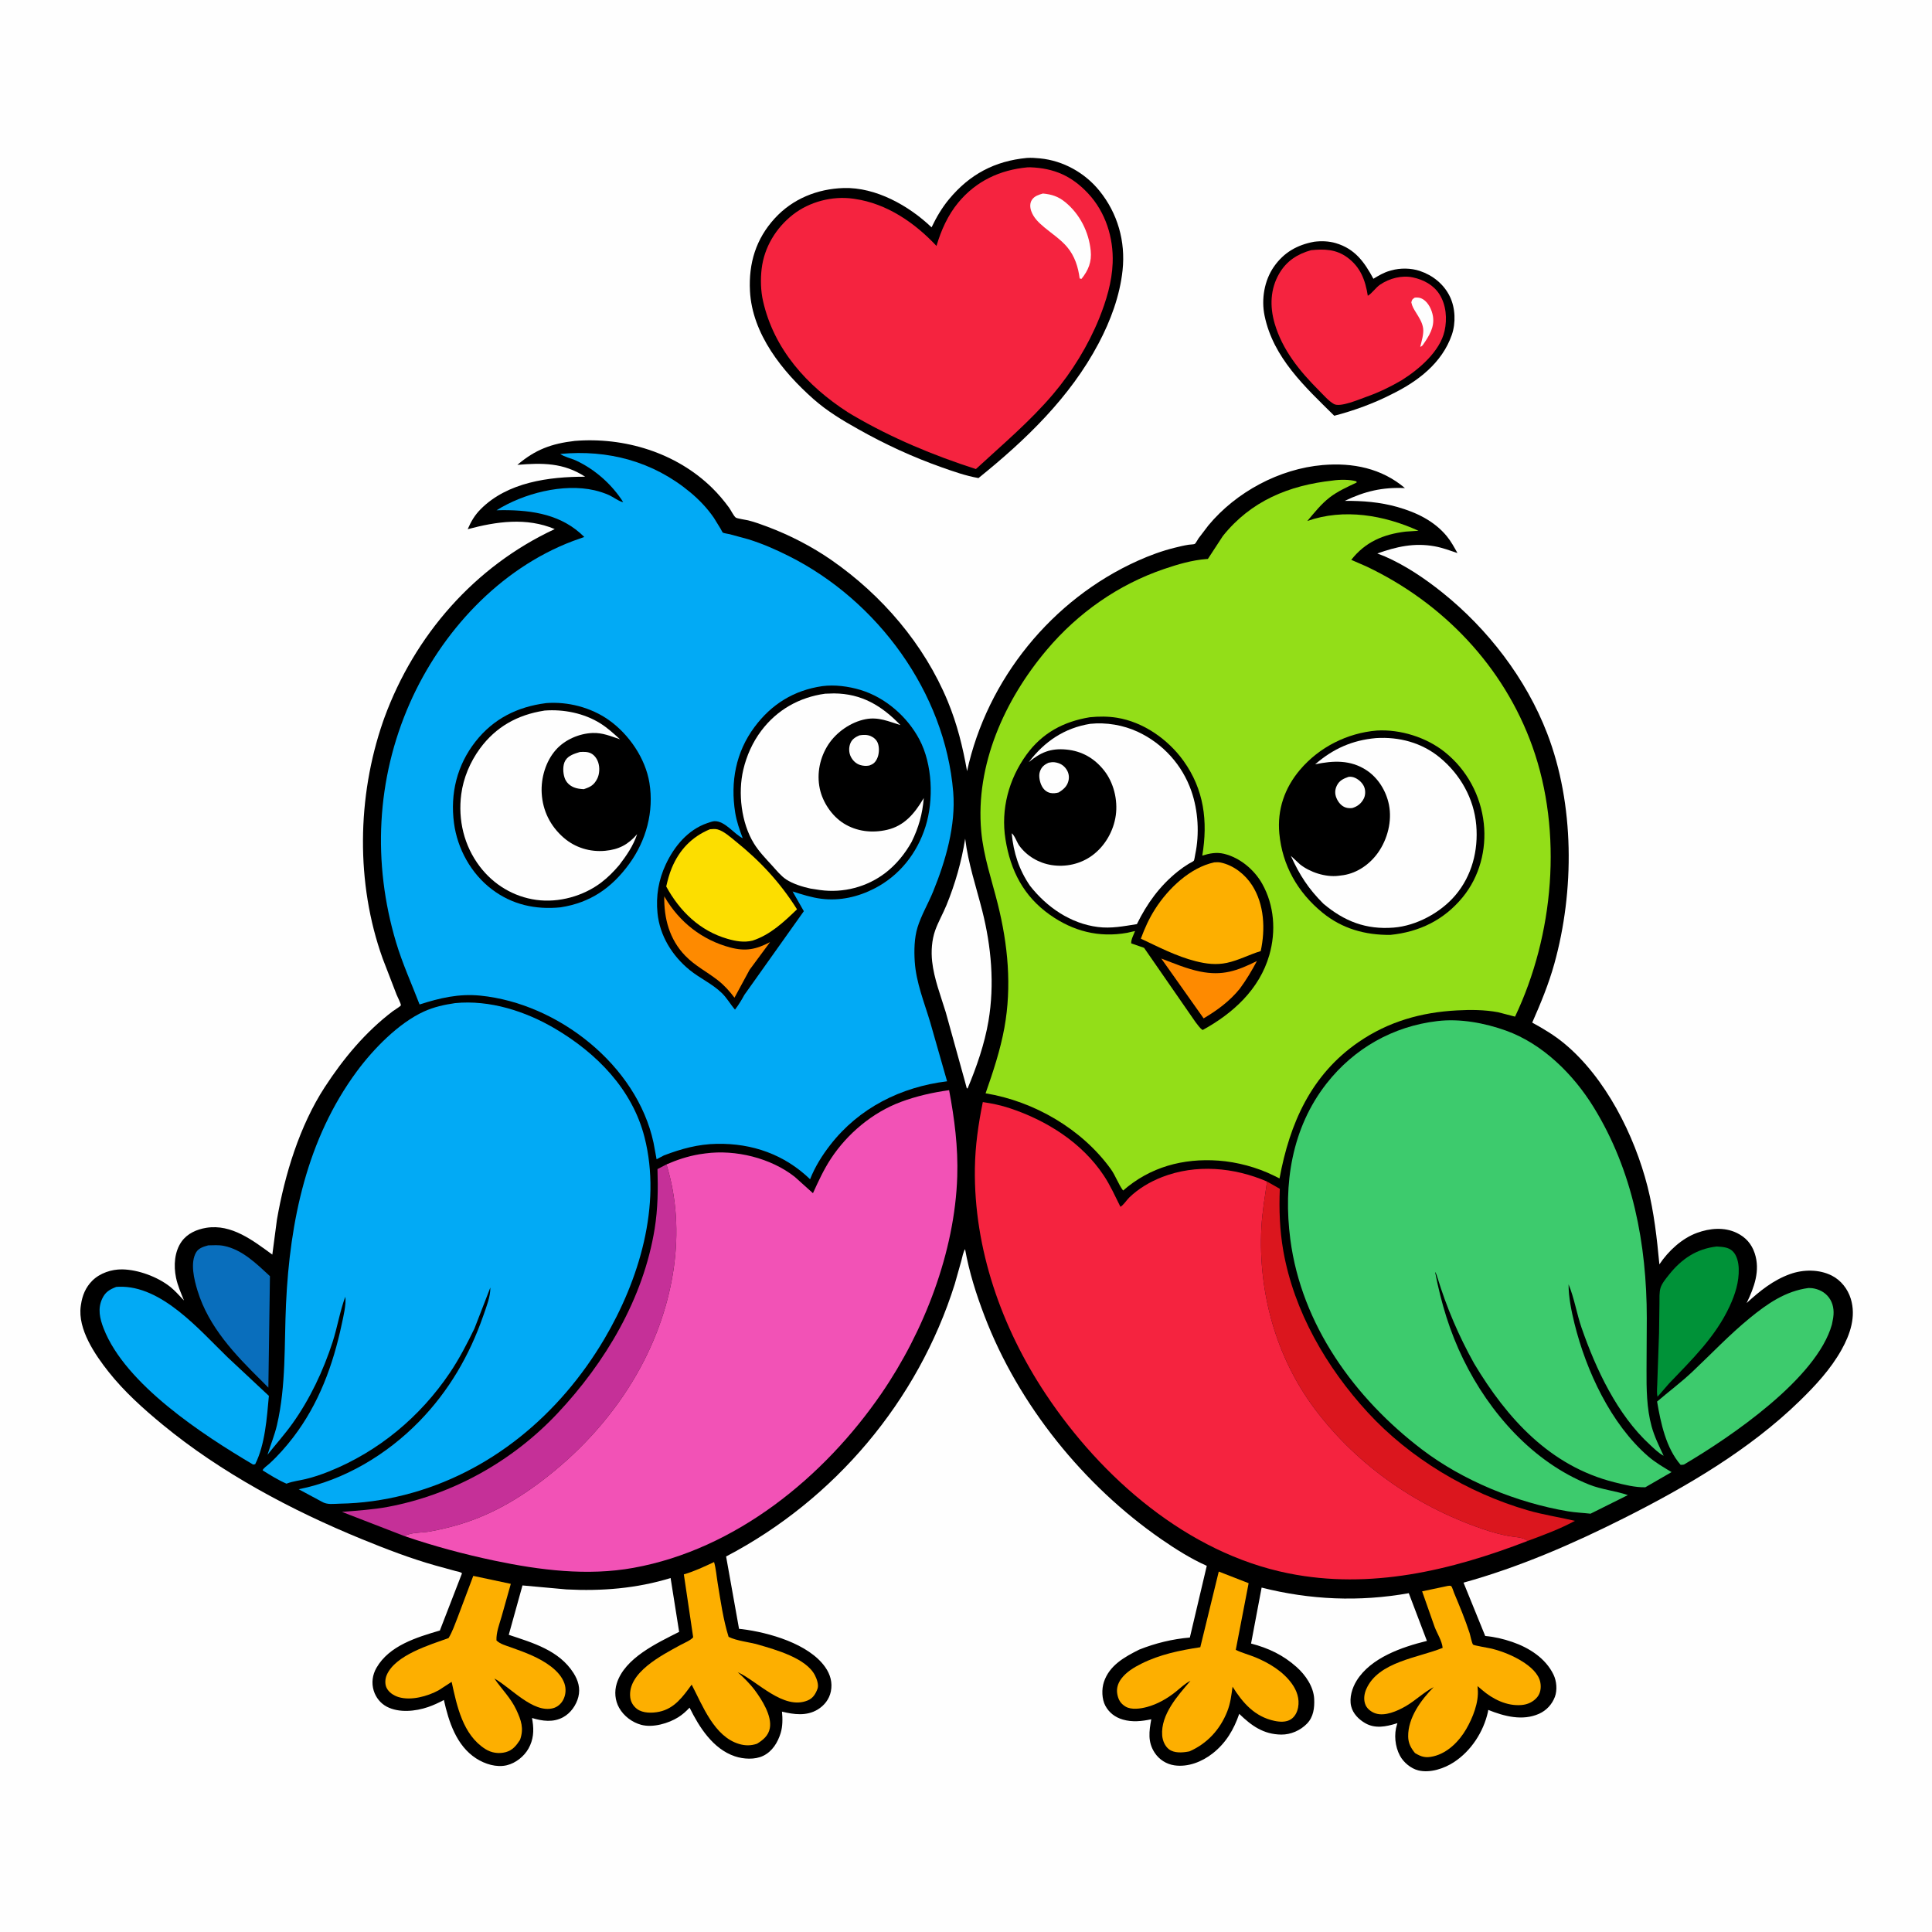 <svg version="1.1" xmlns="http://www.w3.org/2000/svg" style="display: block;" viewBox="0 0 2048 2048" width="1024" height="1024">
<path transform="translate(0,0)" fill="rgb(254,254,254)" d="M -0 -0 L 2048 0 L 2048 2048 L -0 2048 L -0 -0 z"/>
<path transform="translate(0,0)" fill="rgb(0,0,0)" d="M 1393.01 256.265 C 1400.67 255.295 1408.61 255.547 1416.03 257.754 C 1436.32 263.788 1446.23 277.664 1455.86 295.502 C 1461.4 292.156 1466.75 288.951 1473.01 287.139 L 1474.84 286.633 C 1484.31 283.936 1495.71 284.087 1505.07 287.212 C 1518.79 291.795 1530.52 301.201 1536.88 314.266 C 1542.79 326.382 1543.37 342.362 1538.96 355.031 C 1528.59 384.874 1502.84 404.407 1475.41 417.805 C 1456.69 427.468 1434.73 435.47 1414.37 440.711 C 1383.29 410.016 1349.7 379.353 1340.48 334.57 C 1336.92 317.284 1340.15 297.461 1350.36 282.771 C 1360.9 267.601 1375.07 259.595 1393.01 256.265 z"/>
<path transform="translate(0,0)" fill="rgb(245,35,63)" d="M 1389.79 265.203 C 1403.75 263.795 1416.15 264.172 1427.91 272.666 C 1442.13 282.944 1447.32 296.916 1449.93 313.542 C 1454.51 310.908 1458.24 304.895 1463.06 301.664 C 1472.97 295.03 1486.01 291.541 1497.77 294.078 C 1509.04 296.507 1519.59 302.054 1525.9 312 C 1533.02 323.231 1534.18 337.984 1531.31 350.782 C 1526.38 372.773 1503.94 391.657 1485.84 403.056 C 1474.09 409.934 1461.65 415.983 1448.8 420.5 C 1441.35 423.119 1420.78 432.114 1414 428.277 C 1408.43 425.123 1402.93 418.701 1398.36 414.13 C 1377.89 393.685 1359.32 371.029 1351.11 342.676 C 1345.94 324.81 1346.51 306.359 1356.02 290 C 1363.78 276.652 1375.28 269.284 1389.79 265.203 z"/>
<path transform="translate(0,0)" fill="rgb(254,254,254)" d="M 1499.7 315.5 C 1502.92 315.172 1505.68 315.483 1508.5 317.25 C 1514.31 320.893 1517.9 328.635 1518.98 335.201 C 1520.89 346.885 1514.8 356.213 1508.5 365.368 C 1507.31 366.873 1507.16 366.979 1505.5 367.674 C 1506.9 361.846 1509.4 354.07 1508.6 348.109 C 1507.74 341.783 1504.29 336.661 1501.04 331.368 C 1498.83 327.78 1496.88 324.719 1496.06 320.5 C 1496.91 317.314 1496.99 317.409 1499.7 315.5 z"/>
<path transform="translate(0,0)" fill="rgb(0,0,0)" d="M 1088.59 167.41 C 1093.28 167.109 1097.84 167.439 1102.5 167.899 C 1127.08 170.329 1149.99 183.136 1165.48 202.286 C 1184.81 226.178 1193.22 255.913 1189.97 286.5 C 1187.1 313.56 1177.23 340.034 1164.58 363.969 C 1134.28 421.309 1087.28 466.438 1037.23 506.775 C 1023.79 504.416 1010.83 499.83 997.995 495.287 C 967.35 484.44 937.995 470.888 909.696 454.903 C 893.066 445.63 876.588 435.676 862.292 423.018 C 829.55 394.026 797.271 354.083 794.989 308.328 C 793.529 279.054 801.263 253.365 821.216 231.517 C 840.178 210.756 866.419 200.176 894.276 199.326 C 928.429 198.284 963.522 218.066 987.489 240.985 C 992.618 230.309 998.468 220.249 1006.05 211.119 C 1027.99 184.699 1054.55 170.651 1088.59 167.41 z"/>
<path transform="translate(0,0)" fill="rgb(245,35,63)" d="M 1089.04 177.394 L 1092.09 177.33 C 1117.4 178.285 1136.09 186.478 1153.43 205.029 C 1171.96 224.837 1180.49 252.011 1179.47 278.806 C 1178.71 298.949 1172.73 318.782 1165.22 337.392 C 1153.66 366.013 1136.38 394.167 1116.39 417.746 C 1091.63 446.952 1062.53 471.352 1034.5 497.215 C 989.756 482.87 945.053 464.238 904.448 440.434 L 898.654 436.949 C 855.443 409.087 820.392 370.251 808.82 319 C 806.376 308.175 806.076 295.892 807.381 284.892 C 810.084 262.11 822.562 241.567 840.514 227.539 C 858.084 213.81 882.149 207.522 904.258 210.589 L 906 210.849 C 940.049 215.723 969.683 236.123 992.7 260.698 C 997.656 244.055 1004.71 228.111 1015.86 214.666 C 1034.72 191.912 1060 180.113 1089.04 177.394 z"/>
<path transform="translate(0,0)" fill="rgb(254,254,254)" d="M 1105.5 205.142 C 1114.78 205.976 1121.85 208.279 1129.14 214.226 C 1144.72 226.934 1154.17 245.894 1156.19 265.622 C 1157.41 277.528 1153.75 286.497 1146.41 295.641 L 1144.5 295.172 C 1142.87 282.939 1139.35 271.598 1131.31 261.968 C 1124.66 253.994 1114.97 247.626 1107 240.97 C 1101.21 236.133 1095.55 230.846 1093.06 223.5 C 1091.77 219.699 1091.57 215.218 1093.92 211.764 C 1096.66 207.74 1101.08 206.462 1105.5 205.142 z"/>
<path transform="translate(0,0)" fill="rgb(0,0,0)" d="M 609.224 467.39 C 661.881 463.116 716.812 479.809 754.959 517.27 C 761.503 523.695 767.34 530.639 772.767 538.029 C 774.801 540.799 777.462 546.543 779.879 548.609 C 781.117 549.667 790.639 551.013 793.005 551.595 C 799.978 553.311 806.785 555.817 813.5 558.343 C 837.191 567.254 860.751 579.363 881.56 593.832 C 934.997 630.988 979.653 682.977 1004.62 743.328 C 1014.61 767.492 1020.59 791.746 1025.12 817.423 C 1046.39 719.957 1115.24 635.245 1206.24 594.372 C 1218.87 588.703 1231.63 584.01 1245.06 580.665 C 1250.01 579.432 1255.04 578.205 1260.08 577.424 C 1261.43 577.215 1265.71 577.105 1266.53 576.582 C 1267.49 575.971 1269.73 571.766 1270.51 570.651 L 1280.95 556.941 C 1310.35 521.532 1356.22 496.882 1402.15 492.965 C 1433.92 490.255 1464.61 496.382 1489.29 517.396 C 1465.55 516.329 1446.93 520.642 1425.53 530.934 C 1444.42 530.806 1462.97 532.237 1481.22 537.41 C 1501.33 543.111 1520.47 552.191 1533.9 568.691 C 1538.27 574.056 1541.59 580.237 1544.96 586.254 C 1537.05 583.585 1528.91 580.557 1520.68 579.078 C 1499.1 575.201 1480.23 579.494 1460.01 586.727 L 1467.65 589.667 C 1489.64 599.235 1510.26 613.126 1528.93 628.081 C 1577.24 666.796 1617.66 719.318 1640.03 777.325 C 1669.07 852.625 1669.15 944.327 1647.63 1021.72 C 1641.65 1043.21 1633.2 1063.62 1624.21 1084 C 1636.16 1090.53 1647.62 1097.39 1658.15 1106.1 C 1701.96 1142.32 1732.64 1203.43 1746.5 1258 C 1753.37 1285.04 1756.39 1312.59 1759.02 1340.29 C 1768.49 1326.13 1782.73 1312.79 1798.92 1306.88 C 1812.43 1301.94 1827.74 1300.53 1841 1306.91 C 1850.46 1311.47 1856.75 1318.52 1860.07 1328.53 C 1866.15 1346.84 1859.52 1364.69 1851.52 1381.25 C 1865.39 1368.55 1879.67 1356.98 1897.58 1350.56 C 1911.57 1345.55 1928.32 1345.39 1941.76 1352.18 C 1951.5 1357.1 1958.72 1366.36 1961.9 1376.74 C 1967.69 1395.59 1961.27 1414.47 1951.99 1431 C 1940.52 1451.44 1924.58 1468.64 1907.9 1484.9 C 1854.77 1536.7 1787.7 1575.98 1721.81 1609.14 C 1667.03 1636.71 1610.59 1661.25 1551.4 1677.67 L 1574.39 1734.2 C 1584.31 1735.1 1593.55 1737.29 1602.98 1740.51 C 1620.86 1746.63 1638.4 1757.73 1646.82 1775.25 C 1650.12 1782.13 1650.91 1791.61 1648.22 1798.78 C 1645.22 1806.73 1639.26 1813.19 1631.48 1816.67 C 1613.99 1824.5 1594.56 1819.39 1577.62 1812.59 L 1577.25 1814.76 C 1572.54 1835.89 1559.47 1856 1541.31 1867.91 C 1530.92 1874.73 1515.95 1879.78 1503.41 1876.67 C 1495.59 1874.74 1487.77 1868.19 1483.97 1861.08 C 1478.77 1851.35 1477.49 1838.48 1480.88 1827.99 L 1481.34 1826.6 L 1480 1827.02 C 1469.17 1830.35 1457.72 1832.66 1447.26 1826.67 C 1440.38 1822.72 1434.2 1816.58 1432.27 1808.64 C 1430.1 1799.66 1433.37 1789.15 1438.13 1781.5 C 1453.3 1757.16 1486.2 1745.91 1512.59 1739.43 L 1493.37 1688.85 C 1441.03 1698.17 1388.82 1695.97 1337.37 1682.91 L 1326.18 1742.21 C 1344.74 1747.1 1360.08 1754.31 1374.47 1767.15 C 1383.97 1775.63 1392.52 1788.03 1393.1 1801.1 C 1393.52 1810.45 1392.33 1820.05 1385.5 1827.09 C 1378.5 1834.31 1368.36 1838.83 1358.21 1838.73 C 1339.26 1838.52 1326.6 1829.29 1313.64 1816.76 C 1307.88 1833.47 1299.55 1847.62 1285.46 1858.7 C 1274.22 1867.54 1259.29 1873.48 1244.84 1871.32 C 1236.35 1870.06 1228.75 1865.2 1224.02 1858 C 1216.42 1846.42 1218.12 1835.3 1220.38 1822.5 C 1210.31 1824.65 1200.18 1825.73 1190.15 1822.78 C 1182.11 1820.42 1175.67 1815.56 1171.71 1808.16 C 1167.94 1801.12 1167.68 1790.54 1170.17 1783 C 1176.03 1765.29 1192.04 1756.45 1207.69 1748.63 C 1224.89 1741.79 1242.85 1737.43 1261.29 1735.86 L 1279.23 1659.85 C 1262.49 1652.39 1246.44 1642.28 1231.4 1631.9 C 1148.82 1574.86 1079.54 1489.03 1043.68 1395.14 C 1034.75 1371.76 1027.47 1348.81 1023 1324.13 C 1020.92 1327.48 1020.09 1332.67 1019.05 1336.5 L 1012.09 1361.15 C 973.166 1485.1 884.595 1589.81 769.698 1649.93 L 783.409 1726.63 L 786.551 1726.94 C 814.925 1730.5 857.313 1742.41 874.746 1767.19 C 880.195 1774.93 882.648 1783.64 880.734 1793.03 C 879.054 1801.27 873.815 1807.94 866.663 1812.25 C 854.932 1819.3 841.578 1817.48 828.931 1814.4 C 829.663 1821.63 829.708 1830.07 827.55 1837.06 C 824.467 1847.04 818.774 1856.52 809.047 1861.24 C 800.19 1865.53 788.151 1864.83 779 1861.76 C 755.838 1854 741.187 1830.9 730.985 1810.18 C 727.377 1814 723.589 1817.45 719.136 1820.26 C 708.627 1826.91 692.076 1831.67 679.747 1828.39 C 670.125 1825.82 661.227 1819.1 656.308 1810.36 C 651.886 1802.5 651.108 1793.06 653.806 1784.46 C 662.301 1757.4 696.564 1741.76 719.914 1729.84 L 710.864 1672.78 C 674.893 1683.84 637.937 1686.8 600.5 1684.85 L 553.849 1680.62 L 539.312 1732.97 C 564.73 1741.48 592.659 1749.35 607.972 1773.5 C 612.919 1781.3 615.366 1789.71 613.07 1798.84 C 610.881 1807.53 604.897 1816.02 596.932 1820.34 C 586.285 1826.1 574.976 1824.45 563.968 1821.16 L 564.5 1824.46 C 566.136 1834.68 565.413 1844.27 560.281 1853.46 C 555.575 1861.89 546.685 1868.95 537.272 1871.23 C 526.337 1873.86 514.001 1869.98 504.745 1864 C 483.767 1850.45 475.671 1825.05 470.541 1802.07 C 465.044 1804.99 459.637 1807.54 453.736 1809.56 C 440.431 1814.12 422.958 1815.94 410.051 1809.17 C 403.351 1805.65 398.41 1799.43 396.179 1792.25 C 393.626 1784.03 394.794 1775.4 399.04 1768 C 412.607 1744.36 441.787 1735.6 466.268 1728.41 L 489.735 1667.79 C 488.341 1666.27 484.689 1665.84 482.685 1665.29 L 461.738 1659.54 C 435.302 1652.1 409.027 1641.97 383.602 1631.57 C 309.15 1601.12 234.167 1561.17 172 1509.88 C 151.577 1493.03 131.591 1475.05 115.111 1454.23 C 100.808 1436.16 82.244 1409.11 85.584 1384.66 L 85.838 1383 C 87.252 1373.22 90.755 1364.65 97.825 1357.59 C 105.913 1349.51 118.319 1345.41 129.636 1345.6 C 146.541 1345.88 167.089 1353.5 180.455 1364.1 C 185.687 1368.25 190.402 1373.79 195.055 1378.6 C 191.836 1370.71 188.285 1362.69 186.566 1354.31 C 183.988 1341.74 184.844 1326.89 192.476 1316.14 C 198.587 1307.54 208.556 1303.15 218.728 1301.52 C 245.634 1297.23 268.371 1315.18 288.677 1329.92 L 293.552 1292.95 C 301.856 1245.09 317.585 1193.41 344.26 1152.41 C 364.001 1122.07 387.431 1093.87 416.433 1071.89 C 418.534 1070.29 424.86 1066.61 424.946 1065.61 C 425.089 1063.94 421.221 1056.43 420.439 1054.49 L 405.565 1015.87 C 377.075 936.39 378.483 844.621 405.924 765.18 L 407.366 761.123 C 439.457 673.338 503.174 600.347 588.057 560.849 C 558.015 548.206 526.155 552.841 495.784 560.971 C 499.35 552.706 503.265 546.022 509.636 539.636 C 538.071 511.132 581.933 505.283 620.293 505.34 C 597.335 490.436 574.931 490.527 548.43 492.774 C 567.427 476.559 584.627 470.249 609.224 467.39 z"/>
<path transform="translate(0,0)" fill="rgb(9,110,188)" d="M 220.708 1320.12 C 226.217 1320.01 231.732 1319.57 237.179 1320.66 C 256.839 1324.58 271.991 1339.71 286.154 1352.78 L 284.472 1470.95 L 277.19 1463.61 C 249.155 1435.97 221.255 1406.8 209.4 1368.23 C 205.812 1356.55 201.278 1338.36 208.054 1327.29 C 210.74 1322.91 216.087 1321.43 220.708 1320.12 z"/>
<path transform="translate(0,0)" fill="rgb(0,146,56)" d="M 1819.78 1321.34 C 1825.6 1321.74 1831.98 1321.91 1836.5 1326.13 C 1841.36 1330.66 1842.94 1338.54 1843.13 1344.89 C 1843.55 1359.03 1839.33 1372.08 1833.46 1384.78 C 1818.48 1417.13 1793.46 1441.22 1769.21 1466.62 L 1757.12 1480.54 L 1756.82 1479.66 C 1756.04 1474.97 1756.83 1469.01 1756.86 1464.14 L 1758.66 1413.15 L 1759.09 1381.58 C 1759.16 1376.58 1758.76 1369.98 1760.23 1365.19 C 1761.7 1360.39 1766.12 1355.1 1769.24 1351.19 C 1782.52 1334.51 1798.39 1323.77 1819.78 1321.34 z"/>
<path transform="translate(0,0)" fill="rgb(254,254,254)" d="M 1023.12 889.012 C 1026.36 915.441 1034.7 939.73 1041.21 965.371 C 1050.84 1003.39 1054.39 1043.36 1047.84 1082.22 C 1043.74 1106.5 1035.21 1131.17 1025.65 1153.87 L 1024.79 1153.5 L 1022.84 1146.22 L 1002.57 1073.12 C 997.192 1055.53 990.095 1037.47 988.099 1019.12 C 986.939 1008.46 987.724 996.446 991.315 986.333 C 994.58 977.138 999.592 968.572 1003.29 959.537 C 1012.54 936.917 1019.35 913.145 1023.12 889.012 z"/>
<path transform="translate(0,0)" fill="rgb(253,175,0)" d="M 1534.71 1681.15 C 1535.6 1680.99 1537.6 1680.64 1538.45 1681.5 C 1539.43 1682.48 1540.85 1687.32 1541.5 1688.85 C 1547.37 1702.81 1553.13 1716.71 1557.84 1731.11 C 1558.61 1733.47 1560.17 1741.81 1561.52 1743.38 C 1562.31 1744.29 1579.19 1747.07 1581.6 1747.71 C 1592.96 1750.67 1604.13 1755.12 1614.06 1761.43 C 1621.87 1766.38 1631.06 1773.96 1632.83 1783.5 C 1633.83 1788.87 1633.04 1794.93 1629.44 1799.16 C 1625.16 1804.19 1619.45 1806.82 1612.95 1807.39 C 1597.48 1808.74 1582.46 1801.26 1571.01 1791.38 L 1566.25 1787.33 L 1566.48 1790.57 C 1567.75 1804.52 1561.18 1820.97 1554.26 1832.9 C 1546.75 1845.86 1534.53 1858.26 1519.5 1861.78 C 1511.44 1863.66 1506.92 1862.54 1499.96 1858.32 C 1495.56 1852.96 1492.82 1847.85 1492.72 1840.78 C 1492.44 1820.81 1506.43 1801.94 1519.71 1788.44 C 1509.07 1793.98 1500.28 1802.85 1489.79 1808.84 C 1481.15 1813.76 1468.22 1819.57 1458.15 1816.3 C 1453.9 1814.92 1449.44 1811.69 1447.6 1807.51 C 1445.18 1802.03 1445.99 1795.79 1448.34 1790.44 C 1461.15 1761.33 1503.51 1757.37 1529.27 1746.79 C 1528.54 1739.38 1523.45 1731.62 1520.78 1724.66 L 1507.51 1686.89 L 1534.71 1681.15 z"/>
<path transform="translate(0,0)" fill="rgb(253,175,0)" d="M 1291.94 1665.92 L 1323.6 1678.25 L 1309.97 1748.92 C 1316.54 1752.16 1323.85 1753.98 1330.63 1756.77 C 1345.34 1762.84 1360.01 1771.68 1369.45 1784.79 C 1374.77 1792.19 1377.73 1800.81 1376.05 1809.92 C 1375.14 1814.84 1372.74 1819.69 1368.46 1822.5 C 1363.41 1825.82 1356.59 1825.4 1350.93 1824.19 C 1330.03 1819.74 1317.4 1805.19 1306.56 1787.96 C 1305.28 1797.16 1304.39 1805.47 1300.92 1814.24 C 1293.4 1833.28 1279.73 1848.23 1261 1856.48 L 1259.61 1856.76 C 1253.21 1857.95 1244.72 1858.51 1239.23 1854.36 C 1234.8 1851.01 1232.38 1845.06 1231.97 1839.64 C 1230.29 1817.46 1248.57 1797.36 1261.95 1781.71 C 1256.11 1784.61 1251.34 1789.34 1246.26 1793.4 C 1237.32 1800.57 1226.95 1806.5 1215.81 1809.49 C 1209.18 1811.27 1199.16 1812.79 1193 1808.98 C 1187.76 1805.75 1185.49 1801.76 1184.39 1795.84 C 1183.27 1789.85 1185.06 1784.27 1188.63 1779.49 C 1193.93 1772.42 1201.89 1767.59 1209.69 1763.68 C 1229.6 1753.71 1250.56 1749.46 1272.36 1746.13 L 1291.94 1665.92 z"/>
<path transform="translate(0,0)" fill="rgb(253,175,0)" d="M 501.686 1670.5 L 541.483 1678.95 L 531.652 1713.83 C 529.32 1721.79 525.909 1730.6 526.272 1738.93 C 530.196 1742.77 536.17 1744.31 541.251 1746.13 C 548.918 1748.87 556.566 1751.59 564 1754.93 C 576.757 1760.66 593.476 1770.53 598.308 1784.5 C 600.298 1790.26 599.816 1796.88 596.85 1802.23 C 594.566 1806.35 590.833 1809.57 586.236 1810.78 C 565.155 1816.36 541.317 1788.84 524.055 1779.25 C 531.742 1790.63 541.354 1799.7 547.318 1812.48 C 552.496 1823.59 555.543 1832.26 551.274 1844.29 C 547.365 1850.31 543.433 1855.39 536.113 1857.34 C 528.69 1859.33 520.932 1858.16 514.469 1854.06 C 490.54 1838.89 484.393 1808.52 478.753 1782.84 L 465.075 1791.72 C 453.267 1798.17 435.736 1803 422.5 1798.99 C 417.393 1797.44 412.072 1794.02 409.727 1789.05 C 407.84 1785.05 408.211 1779.67 409.924 1775.65 C 418.99 1754.39 455.788 1743.57 475.51 1736.41 C 479.536 1729.74 482.201 1721.94 485.051 1714.7 L 501.686 1670.5 z"/>
<path transform="translate(0,0)" fill="rgb(253,175,0)" d="M 756.945 1655.84 C 758.963 1662.77 759.566 1670.96 760.756 1678.13 C 763.892 1697.02 766.623 1716.86 772.347 1735.13 C 781.154 1739.53 794.2 1740.58 803.893 1743.42 C 822.142 1748.77 854.549 1757.59 863.872 1775.88 C 865.816 1779.7 868.105 1786.03 866.647 1790 C 864.574 1795.65 861.829 1800.25 855.995 1802.62 C 830.386 1812.99 803.069 1782.2 782.034 1772.58 C 788.557 1778.53 794.889 1784.66 800.182 1791.76 C 807.62 1801.75 818.528 1818.94 816.042 1832 C 814.532 1839.92 808.958 1844.4 802.485 1848.43 C 796.019 1850.62 789.946 1850.61 783.445 1848.68 C 757.011 1840.8 744.768 1807.92 733.196 1785.78 C 724.084 1798.29 715.085 1811.08 698.906 1814.5 C 691.632 1816.04 681.563 1816.27 675.359 1811.63 C 671.407 1808.68 668.691 1804.34 668.095 1799.43 C 664.88 1772.94 701.996 1754.43 721.009 1743.92 C 724.884 1741.78 732.18 1738.88 734.797 1735.57 L 724.908 1668.91 C 736.148 1665.67 746.377 1660.75 756.945 1655.84 z"/>
<path transform="translate(0,0)" fill="rgb(2,170,245)" d="M 123.2 1364.19 L 126.011 1364.02 C 171.486 1362.46 211.366 1409.87 241.275 1438.77 L 285.032 1479.67 C 282.906 1502.74 281.053 1531.22 270.5 1552.13 L 268.336 1552.5 C 215.228 1521.16 132.85 1467.47 109.868 1408.27 C 105.771 1397.71 103.337 1387.17 108.409 1376.5 C 111.749 1369.47 116.255 1366.9 123.2 1364.19 z"/>
<path transform="translate(0,0)" fill="rgb(61,203,109)" d="M 1917.21 1365.32 L 1920.87 1365.5 C 1928.01 1366.51 1934.33 1369.57 1938.72 1375.43 C 1943.26 1381.48 1944.37 1389 1943.33 1396.37 L 1943.08 1398 L 1941.91 1404 C 1925.99 1461.07 1835.17 1522.94 1785.03 1552.5 C 1783.77 1552.77 1782.78 1552.78 1781.5 1552.77 C 1765.91 1534.71 1760.49 1508.51 1756.58 1485.7 C 1768.92 1475.15 1782.02 1465.38 1793.84 1454.25 C 1814.3 1434.98 1832.96 1415.09 1854.8 1397.23 C 1873.49 1381.93 1892.76 1368.52 1917.21 1365.32 z"/>
<path transform="translate(0,0)" fill="rgb(219,22,30)" d="M 1343.12 1252.49 L 1356.66 1260.17 C 1355.77 1282.31 1356.52 1304.11 1360.37 1325.99 C 1371.69 1390.21 1406.09 1449.54 1449.78 1497.13 C 1494.54 1545.89 1556.13 1582.61 1619.5 1600.99 C 1636.06 1605.8 1652.81 1608.2 1669.48 1612.18 C 1654.06 1620.61 1635.83 1627.38 1619.26 1633.5 C 1614.71 1629.2 1605.18 1629.43 1599.1 1628.23 C 1592.05 1626.83 1584.98 1625.14 1578.13 1622.93 C 1505.15 1599.43 1439.84 1554.95 1393.73 1493.54 C 1352.56 1438.72 1333.58 1369.51 1337.13 1301.33 C 1337.98 1284.98 1340.82 1268.69 1343.12 1252.49 z"/>
<path transform="translate(0,0)" fill="rgb(197,48,152)" d="M 428.975 1628.4 L 362.484 1602.67 C 378.891 1601.26 395.273 1600.34 411.491 1597.28 C 479.983 1584.36 543.403 1548.85 591.078 1498.1 C 641.759 1444.16 682.157 1376.28 693.991 1302.39 C 697.363 1281.34 697.628 1260.53 696.952 1239.28 L 706.497 1234.31 C 728.451 1305.61 714.242 1383.81 679.427 1448.65 C 656.463 1491.42 624.396 1529.12 586.962 1559.84 C 556.673 1584.7 524.258 1604.93 486.455 1616.13 C 476.215 1619.16 465.853 1621.58 455.352 1623.51 C 448.301 1624.8 434.173 1624.29 428.975 1628.4 z"/>
<path transform="translate(0,0)" fill="rgb(242,82,182)" d="M 706.497 1234.31 C 717.82 1229.4 729.086 1225.68 741.264 1223.59 L 747.828 1222.66 C 779.693 1218.39 817.102 1227.53 842.45 1247.48 L 861.769 1264.84 C 867.465 1252.31 873.15 1239.91 880.713 1228.36 C 898.18 1201.69 925.029 1179.19 955.008 1168.05 C 971.595 1161.89 988.597 1158.05 1006.1 1155.63 C 1011.82 1185.92 1015.7 1216.13 1014.73 1247.06 C 1012.2 1327.14 979.505 1411.36 934.444 1477.05 C 873.378 1566.08 779.734 1642.37 671.5 1661.98 C 622.712 1670.82 572.063 1664.44 524 1654.32 C 491.874 1647.55 460.053 1639.01 428.975 1628.4 C 434.173 1624.29 448.301 1624.8 455.352 1623.51 C 465.853 1621.58 476.215 1619.16 486.455 1616.13 C 524.258 1604.93 556.673 1584.7 586.962 1559.84 C 624.396 1529.12 656.463 1491.42 679.427 1448.65 C 714.242 1383.81 728.451 1305.61 706.497 1234.31 z"/>
<path transform="translate(0,0)" fill="rgb(245,35,63)" d="M 1619.26 1633.5 C 1538.08 1664.77 1452.57 1685.31 1365.68 1667.78 C 1258.66 1646.2 1167.54 1566.65 1108.43 1477.66 C 1061.7 1407.31 1032.22 1323.67 1033.41 1238.56 C 1033.75 1214.57 1037.06 1191.7 1041.82 1168.25 C 1051.85 1169.71 1061.07 1171.64 1070.69 1174.84 C 1109.72 1187.85 1146.96 1211.31 1170.07 1246.13 C 1177.01 1256.57 1182.12 1268.1 1187.72 1279.27 C 1191.22 1277.15 1194.12 1272.28 1197.14 1269.34 C 1206.85 1259.89 1219.18 1252.69 1231.74 1247.78 C 1267.6 1233.77 1308.17 1237.34 1343.12 1252.49 C 1340.82 1268.69 1337.98 1284.98 1337.13 1301.33 C 1333.58 1369.51 1352.56 1438.72 1393.73 1493.54 C 1439.84 1554.95 1505.15 1599.43 1578.13 1622.93 C 1584.98 1625.14 1592.05 1626.83 1599.1 1628.23 C 1605.18 1629.43 1614.71 1629.2 1619.26 1633.5 z"/>
<path transform="translate(0,0)" fill="rgb(61,203,109)" d="M 1523.65 1082.39 C 1547.57 1079.5 1573.9 1084.4 1596.35 1092.47 C 1635.41 1106.51 1667.87 1138.86 1689.34 1173.7 C 1730.93 1241.23 1745.63 1318.95 1745.67 1397.28 L 1745.39 1452.35 C 1745.3 1472.03 1745.5 1492.83 1750.75 1511.96 C 1753.73 1522.84 1758.74 1533.02 1763.54 1543.18 C 1758.55 1540.68 1753.23 1535.37 1749.08 1531.57 C 1714.37 1499.77 1691.7 1451.31 1676.5 1407.43 C 1671.35 1392.54 1668.78 1375.83 1662.74 1361.45 C 1662.71 1374.88 1665.78 1389.91 1669.01 1403 C 1681.39 1453.07 1707.56 1509.45 1747.05 1543.7 C 1754.63 1550.28 1763.36 1555.32 1771.93 1560.48 L 1744.12 1576.57 C 1733.63 1576.88 1721.32 1573.79 1711.16 1571.22 C 1642.91 1554.02 1597.47 1503.51 1562.67 1445.46 C 1546.24 1416 1533.4 1385.94 1523.56 1353.64 C 1523.01 1351.83 1522.44 1350.2 1521.59 1348.5 L 1521.38 1349 C 1527.76 1381.4 1536.63 1411.22 1551.19 1441 C 1578.86 1497.62 1624.94 1549.9 1684.5 1573.7 C 1697.94 1579.07 1712.18 1580.23 1725.6 1584.86 L 1686.04 1604.58 C 1678.03 1603.68 1669.94 1603.38 1662 1602.04 C 1608.02 1592.91 1550.9 1569.69 1507.24 1536.42 C 1435.96 1482.11 1379.57 1404.39 1367.79 1313.71 C 1360.22 1255.42 1369.13 1195.86 1406.26 1148.5 C 1435.43 1111.29 1476.76 1087.88 1523.65 1082.39 z"/>
<path transform="translate(0,0)" fill="rgb(2,170,245)" d="M 482.362 1063.35 C 519.106 1059.71 557.032 1071.91 588.401 1090.41 C 632.557 1116.45 670.309 1154.74 683.257 1205.66 C 701.592 1277.77 677.379 1357.14 640.627 1419.36 C 593.352 1499.38 519.842 1561.52 428.912 1584.62 C 406.29 1590.36 383.549 1593.56 360.219 1593.96 C 353.649 1594.07 346.96 1595.4 341.085 1591.83 L 316.63 1578.67 C 365.017 1569.08 410.317 1541.75 444.572 1506.57 C 475.817 1474.49 497.745 1436.73 512.381 1394.5 C 515.534 1385.4 519.948 1374.53 519.792 1364.8 L 502.949 1408.26 C 495.09 1424.4 486.89 1440.33 476.834 1455.25 C 445.283 1502.05 401.14 1538.8 348.623 1559.86 C 340.55 1563.1 332.347 1565.86 323.887 1567.89 C 317.448 1569.44 310.711 1570.15 304.49 1572.46 L 303.717 1572.77 C 294.834 1568.94 286.624 1563.74 278.419 1558.66 C 278.473 1556.91 284.016 1552.95 285.487 1551.61 C 294.62 1543.28 303.21 1533.55 310.715 1523.76 C 337.988 1488.16 353.038 1447.12 362.255 1403.71 C 363.985 1395.56 367.137 1382.8 366.044 1374.59 C 360.334 1389.82 357.644 1406.92 352.593 1422.54 C 342.776 1452.89 328.568 1483.04 309.981 1509.05 C 301.796 1520.5 292.286 1531.09 283.544 1542.13 C 286.828 1531.62 291.076 1521.44 293.58 1510.7 C 303.391 1468.62 301.207 1424.95 303.193 1382.09 C 307.25 1294.5 325.283 1207.33 378.359 1135.56 C 395.843 1111.92 422.482 1084.53 449.375 1072.25 C 459.874 1067.46 471.002 1065.01 482.362 1063.35 z"/>
<path transform="translate(0,0)" fill="rgb(147,222,24)" d="M 1412.64 509.396 C 1419.76 508.301 1431.02 508.132 1437.91 510.276 L 1438.11 511.5 C 1428.31 516.175 1418.11 520.669 1409.47 527.337 C 1400.42 534.322 1393.16 543.595 1385.81 552.279 C 1424.48 538.633 1467.24 546.031 1503.68 562.637 L 1490.02 563.526 C 1466.49 566.38 1447.26 574.461 1432.4 593.456 L 1448.22 600.345 C 1529.39 638.735 1594.18 706.424 1624.48 791.491 C 1656.86 882.406 1647.11 991.293 1606.01 1077.68 L 1588.02 1073.01 C 1573.61 1070.34 1559.12 1070.29 1544.53 1071.06 C 1506.61 1073.06 1471.8 1082.91 1440.32 1104.5 C 1389.87 1139.12 1367.18 1190.69 1356.35 1249.17 L 1349.96 1246.03 C 1332.5 1237.4 1311.15 1231.71 1291.73 1230.31 C 1254.18 1227.61 1219.05 1237.04 1190.55 1262.03 C 1185.38 1255.11 1182.56 1246.23 1177.32 1239 C 1146.61 1196.65 1095.96 1167.33 1044.76 1158.97 C 1052.68 1136.36 1060.4 1113.12 1064.69 1089.5 C 1072.68 1045.47 1068.46 1001.36 1057.66 958.188 C 1051.23 932.482 1042.51 907.573 1040.13 881 C 1033.83 810.751 1064.94 741.832 1109.57 688.942 C 1142.73 649.65 1185.4 619.657 1234.13 603.095 C 1248.56 598.19 1263.54 593.804 1278.79 592.598 L 1280.41 592.476 L 1296.27 568.213 C 1326.05 530.951 1366.39 514.486 1412.64 509.396 z"/>
<path transform="translate(0,0)" fill="rgb(0,0,0)" d="M 1459.5 774.405 C 1484.42 772.937 1511.95 781.549 1531.5 797.176 C 1554.91 815.888 1569.69 843.193 1572.89 872.948 C 1575.88 900.686 1568.36 929.241 1550.63 950.938 C 1530.78 975.226 1504.64 987.916 1473.85 991.024 C 1447.28 991.287 1422.81 984.526 1401.98 967.523 C 1375.62 946.014 1359.29 917.402 1356.13 883.469 C 1353.79 858.304 1361.76 835.188 1378.08 815.988 C 1398.51 791.94 1428.22 776.994 1459.5 774.405 z"/>
<path transform="translate(0,0)" fill="rgb(254,254,254)" d="M 1429.48 823.5 C 1431.82 823.175 1434.11 823.555 1436.28 824.5 C 1440.53 826.354 1444.76 830.305 1446.31 834.765 C 1447.57 838.381 1447.42 843.063 1445.69 846.5 C 1443.07 851.702 1439 854.882 1433.5 856.549 C 1431.09 856.789 1428.83 856.754 1426.5 856.006 C 1421.92 854.535 1418.57 850.359 1416.75 846.07 C 1414.87 841.626 1414.95 837.355 1417 833 C 1419.61 827.485 1423.98 825.421 1429.48 823.5 z"/>
<path transform="translate(0,0)" fill="rgb(254,254,254)" d="M 1458.67 782.402 C 1483.1 780.868 1507.13 787.237 1526.23 802.991 C 1548.02 820.959 1562.49 846.521 1564.9 874.764 C 1567.18 901.548 1560.3 928.371 1542.71 949.075 C 1527.1 967.444 1501.53 981.36 1477.39 983.288 C 1448.04 985.631 1425.02 976.638 1402.8 957.923 C 1386.96 942.097 1377.52 927.472 1368.36 907.227 L 1377.94 916.158 C 1388.53 924.635 1405 930.025 1418.7 928.404 L 1420.5 928.168 L 1424.19 927.693 C 1438.99 925.328 1452.13 916.005 1460.71 903.922 C 1470.85 889.63 1475.84 870.276 1472.31 852.891 C 1469.37 838.467 1460.95 824.648 1448.58 816.5 C 1431.56 805.283 1413.23 806.195 1394.12 810.198 C 1413.18 793.677 1433.46 784.633 1458.67 782.402 z"/>
<path transform="translate(0,0)" fill="rgb(0,0,0)" d="M 1155.23 760.317 C 1164.77 759.341 1174.42 759.306 1183.92 760.823 C 1211.88 765.291 1238.07 783.654 1254.43 806.372 C 1276.39 836.86 1280.55 870.655 1274.46 906.984 C 1282.18 904.606 1289.45 903.12 1297.5 905.067 C 1314.31 909.13 1329.55 921.881 1337.92 936.734 C 1350.84 959.658 1352.76 987.262 1345.55 1012.35 C 1335.08 1048.79 1306.98 1074.24 1274.89 1091.85 C 1271.91 1090.08 1269.43 1086.07 1267.22 1083.36 L 1212.76 1004.74 L 1199.15 1000.02 C 1198.75 996.227 1201.84 990.573 1203.22 986.925 L 1194.83 988.823 C 1164.79 994.19 1137.58 987.124 1112.91 969.708 C 1085.04 950.044 1071.16 922.874 1065.84 889.685 C 1060.75 857.95 1069.31 825.974 1088.05 800.059 C 1104.76 776.958 1127.53 764.843 1155.23 760.317 z"/>
<path transform="translate(0,0)" fill="rgb(254,254,254)" d="M 1111.59 808.5 C 1113.68 808.099 1115.76 807.744 1117.89 808.026 C 1123.28 808.74 1127.47 811.015 1130.5 815.581 C 1132.95 819.268 1133.67 823.654 1132.54 827.952 C 1131.01 833.815 1127.2 836.858 1122.33 840.015 C 1119.36 840.786 1116.56 841.206 1113.5 840.581 C 1109.39 839.741 1106.39 837.001 1104.44 833.384 C 1102.27 829.377 1100.8 822.653 1102.25 818.205 C 1103.94 813.022 1106.78 810.695 1111.59 808.5 z"/>
<path transform="translate(0,0)" fill="rgb(254,138,0)" d="M 1231 1016.08 C 1244.37 1021.19 1258.06 1027 1272.12 1029.87 C 1295.8 1034.7 1311.42 1029.18 1332.37 1018.74 C 1326.94 1029.03 1321.2 1038.6 1314.3 1047.98 C 1303.66 1061.16 1290.4 1070.95 1275.89 1079.5 L 1231 1016.08 z"/>
<path transform="translate(0,0)" fill="rgb(253,175,0)" d="M 1287.08 914.151 C 1289.43 913.959 1291.73 913.849 1294.06 914.346 C 1307.66 917.248 1319.86 926.844 1327.28 938.415 C 1340.34 958.777 1341.41 985.173 1336.41 1008.19 C 1324.36 1011.86 1312.84 1018.06 1300.54 1020.67 C 1289.15 1023.08 1278.53 1021.74 1267.37 1018.89 C 1247.2 1013.79 1228.08 1003.85 1209.34 995.026 C 1213.51 983.793 1218.06 973.658 1224.54 963.519 C 1238.27 942 1261.45 919.714 1287.08 914.151 z"/>
<path transform="translate(0,0)" fill="rgb(254,254,254)" d="M 1155.67 767.283 C 1172.62 765.514 1190.84 768.599 1206.3 775.84 C 1232.82 788.268 1253.25 810.849 1262.9 838.571 C 1270.18 859.453 1271.58 884.122 1266.99 905.718 C 1266.78 906.741 1266.06 911.802 1265.49 912.415 C 1264.54 913.452 1261.49 914.779 1260.18 915.587 C 1256.16 918.062 1252.28 920.738 1248.6 923.685 C 1229.46 938.984 1215.88 957.704 1205.15 979.608 C 1191.18 981.806 1178.02 984.468 1163.75 982.656 C 1134.72 978.971 1109.7 961.668 1091.92 939.077 C 1080.21 922.036 1074.33 903.845 1072.44 883.289 C 1075.58 885.483 1077.97 893.03 1080.48 896.456 C 1088.56 907.498 1101.18 914.895 1114.72 917.012 C 1129.81 919.372 1145.36 915.914 1157.72 906.883 C 1171.27 896.981 1180.45 880.959 1182.77 864.367 C 1185.05 848.003 1180.59 829.567 1170.23 816.559 C 1160.01 803.74 1146.82 796.12 1130.29 794.549 C 1113.85 792.987 1103.02 797.549 1090.6 807.865 C 1107.15 785.954 1128.45 771.665 1155.67 767.283 z"/>
<path transform="translate(0,0)" fill="rgb(2,170,245)" d="M 692.775 1211.35 C 675.117 1129.12 591.508 1063.69 509.291 1055.42 C 486.454 1053.12 466.299 1057.89 444.766 1064.78 C 436.384 1042.89 426.594 1021.49 419.868 999 C 394.695 914.81 398.849 825.843 434.5 745.215 C 467.719 670.087 529.288 603.056 607.215 573.55 L 619.37 569.213 C 595.841 545.642 564.985 540.726 533 540.781 L 526.326 540.922 C 554.918 523.083 596.761 512.091 630.133 519.7 C 635.444 520.911 640.871 522.719 645.847 524.934 C 649.321 526.48 657.495 532.312 660.592 532.22 C 648.635 513.534 630.969 497.746 610.817 488.302 C 605.709 485.908 598.257 484.421 593.872 481.193 C 644.324 476.39 692.197 489.055 731.534 521.729 C 741.051 529.634 749.794 538.755 756.778 548.983 L 763.912 560.567 C 764.269 561.191 765.792 564.274 766.158 564.548 C 767.106 565.256 772.143 565.952 773.548 566.291 L 793.128 571.616 C 807.966 576.19 822.303 582.491 836.17 589.442 C 930.198 636.574 1001.76 733.91 1010.45 839.581 C 1013.36 874.987 1002.38 912.691 989.091 945.244 C 983.929 957.893 976.589 970.108 972.593 983.152 C 969.171 994.323 968.913 1007.62 969.656 1019.2 C 971.088 1041.52 979.78 1062.52 986.098 1083.76 L 1003.95 1146.22 C 955.069 1152.22 910.648 1174.37 880.14 1213.64 C 871.467 1224.81 863.916 1236.84 858.731 1250.03 C 831.516 1223.84 797.585 1211.85 759.942 1212.5 C 740.038 1212.85 722.283 1217.75 703.807 1224.77 L 696.013 1228.87 L 692.775 1211.35 z"/>
<path transform="translate(0,0)" fill="rgb(0,0,0)" d="M 578.588 745.379 L 578.815 745.324 C 601.886 743.503 626.438 749.878 645.388 763.285 C 666.737 778.389 684.165 803.823 688.404 829.842 C 693.365 860.299 685.016 891.024 666.979 915.78 C 648.298 941.42 625.717 956.905 594.24 961.808 C 567.599 964.457 542.864 959.023 521.293 942.645 C 499.329 925.968 484.856 899.728 481.257 872.528 C 477.103 841.139 484.419 811.122 504.048 786.108 C 523.071 761.867 548.505 749.231 578.588 745.379 z"/>
<path transform="translate(0,0)" fill="rgb(254,254,254)" d="M 614.717 797.142 C 618.629 796.938 622.675 796.733 626.3 798.5 C 630.112 800.357 632.831 804.287 634.132 808.219 C 635.884 813.516 635.6 820.553 633.072 825.5 C 629.604 832.286 625.9 834.232 618.825 836.565 C 615.174 836.326 611.702 836.027 608.289 834.599 C 603.705 832.681 600.139 829.316 598.519 824.567 C 596.712 819.267 596.296 811.168 599.277 806.166 C 602.515 800.735 609.093 798.918 614.717 797.142 z"/>
<path transform="translate(0,0)" fill="rgb(254,254,254)" d="M 576.689 753.333 L 577.308 753.226 C 597.427 751.651 619.245 756.032 636.477 766.869 C 644.067 771.642 650.635 777.697 657.256 783.694 C 647.369 780.407 638.717 776.552 628 777.005 C 613.8 777.604 598.81 784.116 589.335 794.769 C 578.446 807.013 573.279 824.767 574.231 840.965 C 575.325 859.582 583.424 875.723 597.5 887.984 C 609.66 898.575 625.548 903.375 641.537 901.877 C 656.106 900.513 665.904 895.242 675.392 884.258 C 671.324 896.508 664.099 906.994 656.309 917.147 C 650.559 923.86 644.609 929.944 637.57 935.325 C 618.465 949.933 592.376 957.185 568.5 953.916 C 544.51 950.632 523.243 937.806 508.606 918.539 C 491.881 896.524 485.389 869.282 488.935 842 C 491.183 824.703 498.398 807.637 508.681 793.6 C 525.678 770.401 548.635 757.737 576.689 753.333 z"/>
<path transform="translate(0,0)" fill="rgb(0,0,0)" d="M 871.594 727.346 C 884.722 725.598 899.421 727.533 912.043 731.335 C 938.459 739.292 961.745 759.609 974.577 783.837 C 988.541 810.204 989.926 848.122 981.07 876.225 C 972.196 904.387 953.663 927.981 927.312 941.643 C 909.731 950.759 890.436 955.187 870.636 952.722 C 860.284 951.434 850.074 948.11 840.177 944.978 L 852.09 965.903 L 789.132 1054.5 C 786.079 1060.06 782.985 1065.2 779.125 1070.24 C 774.148 1064.52 770.67 1057.99 765.119 1052.62 C 754.956 1042.78 742.051 1037.14 731.17 1028.33 C 712.612 1013.3 699.334 991.892 696.976 967.851 C 695.2 949.743 698.057 932.697 705.82 916.161 C 714.731 897.177 729.227 879.56 749.644 872.58 C 751.747 871.861 755.162 870.59 757.268 870.495 C 768.471 869.991 778.288 884.267 787.331 888.543 C 783.987 879.691 780.819 870.727 779.326 861.35 C 774.158 828.893 779.942 797.367 799.831 770.644 C 817.953 746.295 841.727 731.714 871.594 727.346 z"/>
<path transform="translate(0,0)" fill="rgb(254,254,254)" d="M 911.015 779.5 C 915.014 778.832 919.174 778.653 922.972 780.282 C 926.304 781.711 929.173 784.272 930.5 787.695 C 932.382 792.548 931.967 799.738 929.646 804.375 C 927.654 808.356 925.643 810.042 921.474 811.5 C 918.143 812.087 915.093 811.946 911.834 810.942 C 907.436 809.586 904.043 806.293 901.959 802.247 C 899.719 797.897 899.607 792.365 901.465 787.848 C 903.264 783.474 906.881 781.308 911.015 779.5 z"/>
<path transform="translate(0,0)" fill="rgb(254,138,0)" d="M 704.134 950.12 L 704.829 951.313 C 720.316 977.557 744.438 996.488 773.95 1004.33 C 790.512 1008.73 801.318 1006.46 816.276 998.699 L 794.595 1028.03 L 778.572 1057.61 C 773.517 1050.84 767.669 1044.35 760.991 1039.14 C 749.31 1030.03 736.783 1023.9 726.33 1013.07 C 709.638 995.781 703.743 973.547 704.134 950.12 z"/>
<path transform="translate(0,0)" fill="rgb(252,222,0)" d="M 752.532 879.042 C 755.151 878.854 758.13 878.503 760.69 879.215 C 767.497 881.107 774.588 887.635 780 891.984 C 805.936 912.825 827.116 935.658 844.869 963.906 C 830.785 977.475 816.547 990.949 797.654 997.123 C 788.565 999.281 780.03 997.75 771.192 995.207 C 741.813 986.754 720.529 965.88 706.222 939.705 C 707.725 933.131 709.477 926.455 712.063 920.218 C 720.014 901.037 733.269 887.03 752.532 879.042 z"/>
<path transform="translate(0,0)" fill="rgb(254,254,254)" d="M 874.66 735.353 L 884 735.045 C 913.434 735.238 934.618 748.063 954.479 768.609 C 941.796 764.756 931.247 759.693 917.414 762.404 C 902.067 765.411 886.829 775.915 878.198 789.018 C 869.142 802.766 865.586 819.844 869.002 836 C 872.027 850.309 881.746 864.896 894.219 872.759 C 908.113 881.518 924.597 883.306 940.439 879.62 C 958.611 875.392 969.297 862.49 978.443 847.294 L 979.237 845.963 C 977.859 862.911 973.85 877.15 966.362 892.439 C 959.412 904.866 950.118 916.363 938.812 925.093 C 919.148 940.278 893.935 946.858 869.348 943.481 L 859 941.894 C 850.694 940.074 840.568 936.97 833.442 932.272 C 827.832 928.574 823.167 922.712 818.66 917.757 C 811.756 910.168 804.569 902.833 799.161 894.056 C 785.755 872.304 782.126 840.574 787.907 816 C 791.432 801.022 797.739 786.905 807.008 774.597 C 823.738 752.382 847.373 739.127 874.66 735.353 z"/>
</svg>